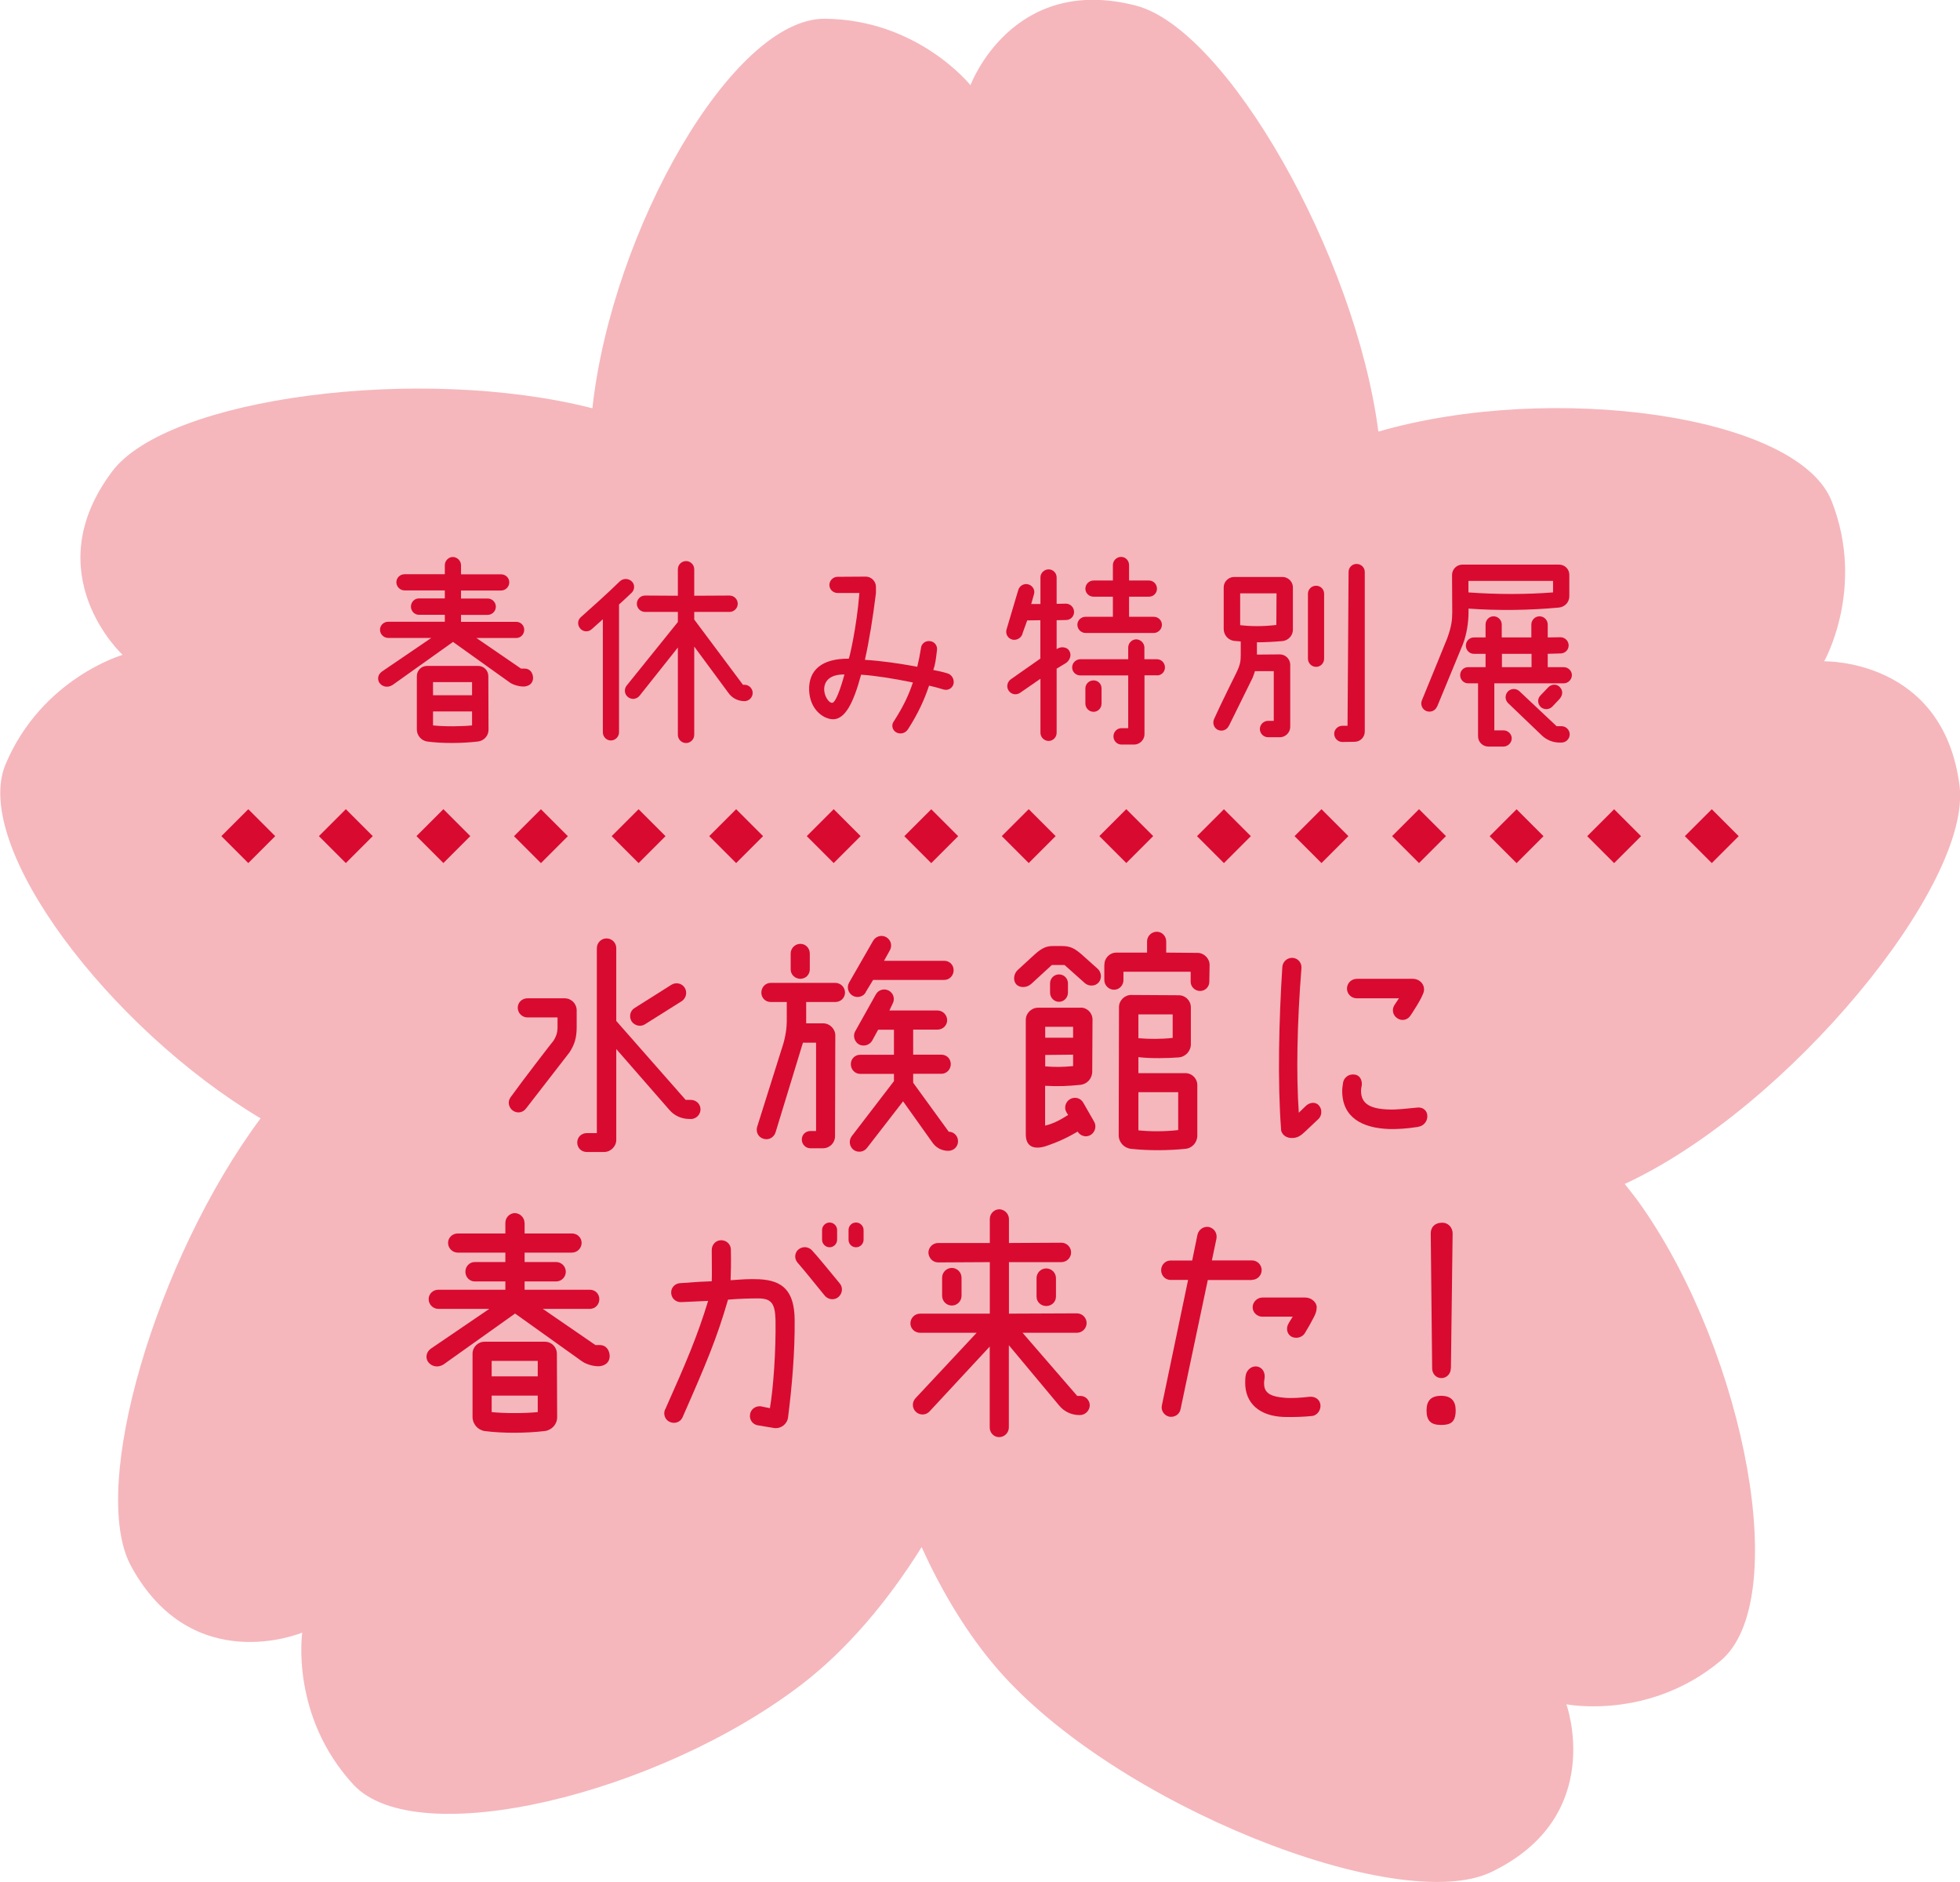 <?xml version="1.0" encoding="UTF-8"?>
<svg id="_レイヤー_2" data-name="レイヤー 2" xmlns="http://www.w3.org/2000/svg" viewBox="0 0 205.9 197.66">
  <g id="_レイヤー_4" data-name="レイヤー 4">
    <g>
      <path d="m27.36,117.48c-10.95,14.73-18.08,38.77-13.59,47.01,6.45,11.83,17.98,6.98,17.98,6.98,0,0-1.28,8.73,5.36,15.95,6.64,7.21,32.11,1.02,47.15-10.54,4.67-3.59,8.95-8.61,12.56-14.39,2.23,4.94,4.95,9.31,7.92,12.75,12.38,14.35,42.22,26.06,51.94,21.37,12.13-5.85,7.87-17.61,7.87-17.61,0,0,8.66,1.72,16.19-4.56,7.53-6.27,2.62-32.02-8.18-47.61-.58-.84-1.22-1.66-1.88-2.48,17.17-7.95,36.51-31.46,35.17-41.85-1.72-13.36-14.22-13.04-14.22-13.04,0,0,4.37-7.67.8-16.8-3.56-9.11-29.43-12.59-47.63-7.33-2.41-18.54-15.93-42.27-25.47-44.74-13.04-3.37-17.38,8.36-17.38,8.36,0,0-5.5-6.9-15.3-6.98-9.68-.07-22.35,22.17-24.42,40.91-18.05-4.6-44.61-1.15-50.45,6.64-8.09,10.77,1.1,19.26,1.1,19.26,0,0-8.48,2.45-12.29,11.48-3.63,8.61,10.91,27.74,26.8,37.21Z" fill="#f5b7bc"/>
      <g>
        <path d="m58.57,108.03v-1.17h-3.16c-.56,0-1.02-.46-1.02-1.02s.46-.99,1.02-.99h3.9c.71,0,1.27.56,1.27,1.27v1.78c0,1.1-.23,1.84-.77,2.65l-4.54,5.86c-.33.46-.94.56-1.4.23s-.56-.97-.23-1.4c1.2-1.68,4.49-5.94,4.51-5.94.25-.38.41-.82.41-1.27Zm14,9.49h-.2c-.79,0-1.56-.36-2.07-.97l-5.56-6.37v9.54c0,.69-.59,1.27-1.27,1.27h-1.84c-.56,0-.99-.43-.99-.99s.43-.99.99-.99h1.07v-19.43c0-.56.46-1.02,1.02-1.02s1.02.46,1.02,1.02v7.65l7.29,8.29h.54c.56,0,1.02.43,1.02.99s-.46,1.02-1.02,1.02Zm-4.77-9.97c-.46.33-1.1.2-1.43-.25-.31-.46-.2-1.1.25-1.4l3.88-2.45c.46-.31,1.1-.2,1.4.25.33.46.2,1.1-.25,1.43l-3.85,2.42Z" fill="#d80a30"/>
        <path d="m82.65,107.31v-2.07h-1.68c-.56,0-.99-.43-.99-.99s.43-1.02.99-1.02h6.78c.56,0,1.02.46,1.02,1.02s-.46.99-1.02.99h-3.06v2.24h1.79c.69,0,1.27.59,1.27,1.27l-.03,10.58c0,.71-.56,1.27-1.27,1.27h-1.33c-.48,0-.89-.41-.89-.92s.41-.89.89-.89h.61v-9.28h-1.38l-2.88,9.43c-.18.54-.74.84-1.27.66-.54-.15-.82-.71-.66-1.25l2.6-8.26c.41-1.17.51-2.27.51-2.8Zm.41-7.16c0-.56.46-1.02,1.02-1.02s.99.46.99,1.02v1.66c0,.56-.43.99-.99.99s-1.02-.43-1.02-.99v-1.66Zm7.9,4.05c-.25.48-.89.66-1.38.38-.48-.28-.66-.89-.38-1.38l2.52-4.39c.28-.48.89-.66,1.38-.38s.66.89.38,1.38l-.61,1.1h6.32c.56,0,.99.43.99.99s-.43,1.02-.99,1.02h-7.47l-.77,1.27Zm8.69,14.66c.54,0,.99.43.99.99v.03c0,.56-.46.99-1.02.99-.64,0-1.22-.28-1.61-.79l-3.14-4.41-3.77,4.87c-.33.46-.97.56-1.43.23-.43-.33-.54-.97-.2-1.43l4.44-5.79v-.76h-3.54c-.56,0-.99-.46-.99-1.02s.43-.99.99-.99h3.54v-2.63h-1.66l-.64,1.17c-.28.46-.92.64-1.4.36-.46-.28-.64-.92-.36-1.38l2.17-3.88c.28-.48.89-.64,1.38-.36.48.28.64.89.36,1.38l-.33.69h5.05c.56,0,1.02.46,1.02,1.02s-.46.99-1.02.99h-2.55v2.63h2.96c.56,0,.99.43.99.99s-.43,1.02-.99,1.02h-2.96v.94l3.72,5.12Z" fill="#d80a30"/>
        <path d="m108.3,103.36c-.41.38-1.15.43-1.53.03s-.28-1.12.13-1.5l1.81-1.66c.87-.79,1.38-.87,1.96-.87h.87c.97,0,1.4.31,2.04.84l1.71,1.53c.43.36.48,1.05.13,1.45-.36.43-1.05.43-1.45.08l-2.14-1.91h-1.33l-2.19,2.01Zm5.2,2.47c.69-.03,1.27.56,1.27,1.25l-.03,5.46c0,.74-.54,1.33-1.25,1.4-1.27.13-2.32.18-3.7.1v4.18c.71-.15,1.53-.54,2.42-1.12l-.18-.28c-.28-.48-.1-1.1.38-1.38.48-.28,1.1-.13,1.38.36l1.15,2.01c.28.48.1,1.12-.38,1.4-.48.28-1.07.1-1.35-.36-1.1.64-1.99,1.07-3.44,1.56-1.1.31-2.01.08-2.01-1.27v-12.03c0-.69.59-1.27,1.28-1.27h4.46Zm-.77,2.01h-2.93v1.15h2.93v-1.15Zm0,4.13v-1.2l-2.93.03v1.2c1.02.08,1.79.08,2.93-.03Zm-.54-8.69v.97c0,.54-.43.97-.94.97s-.94-.43-.94-.97v-.97c0-.51.41-.94.94-.94s.94.43.94.94Zm3.83-1.96c0-.71.56-1.27,1.27-1.27h3.21v-1.17c0-.56.46-1.02,1.02-1.02s.99.46.99,1.02v1.17l3.29.03c.69,0,1.27.59,1.27,1.27l-.03,1.76c0,.54-.43.97-.97.97s-.99-.43-.99-.97v-1.05h-7.06v.87c0,.56-.43,1.02-.99,1.02s-1.02-.46-1.02-1.02v-1.61Zm7.8,3.21c.71,0,1.28.56,1.28,1.27v3.88c0,.71-.56,1.33-1.3,1.38-1.07.08-2.93.13-4.21-.03v1.68h4.92c.71,0,1.27.56,1.27,1.27v5.28c0,.74-.56,1.35-1.27,1.4-1.71.18-3.9.2-5.69,0-.74-.08-1.3-.69-1.3-1.43l.03-13.46c0-.69.59-1.27,1.28-1.27l5,.03Zm-4.23,2.01v2.5c1.12.1,2.4.1,3.6-.03v-2.47h-3.6Zm0,8.18v4c1.27.13,2.8.13,4.18-.03v-3.98h-4.18Z" fill="#d80a30"/>
        <path d="m134.58,118.63c-.38-4.97-.23-11.5.13-17.06.03-.56.51-.99,1.07-.97.56.03.97.51.94,1.05-.46,5.79-.56,11.22-.28,15.22l.71-.69c.38-.38.99-.51,1.38-.1.38.38.36,1.1-.03,1.45l-1.43,1.35c-.41.38-.79.69-1.48.64-.51-.03-.97-.38-1.02-.89Zm14.43-.28c-1.27.2-2.22.25-3.09.23-2.8-.1-4.92-1.2-4.92-4,0-.28.05-.59.1-.92.1-.48.59-.92,1.27-.79.54.1.79.69.66,1.27-.03.15-.05.28-.05.38-.03,1.43.99,1.96,2.98,2.01.79.03,1.84-.1,2.91-.2.56-.08,1.05.28,1.07.84.05.56-.38,1.1-.94,1.17Zm-6.48-15.55h5.89c.64,0,1.25.51,1.17,1.25-.08.66-1.43,2.63-1.43,2.63-.31.46-.92.59-1.38.26-.48-.31-.59-.94-.28-1.4l.46-.69h-4.44c-.56,0-1.02-.46-1.02-1.02s.46-1.02,1.02-1.02Z" fill="#d80a30"/>
        <path d="m55.11,128.43v1.12h4.97c.56,0,1.02.43,1.02.99s-.46,1.02-1.02,1.02h-4.97v.99h3.31c.56,0,1.02.46,1.02,1.02s-.46,1.02-1.02,1.02h-3.31v.87h6.86c.56,0,.99.43.99.99s-.43,1.02-.99,1.02h-4.95l5.53,3.8h.38c.77-.03,1.1.56,1.12,1.15,0,.59-.38.99-1.04,1.07-.56.05-1.45-.18-1.94-.56l-6.96-4.97-7.52,5.35c-.61.38-1.27.2-1.61-.26-.23-.31-.33-.94.28-1.4l6.14-4.18h-5.35c-.56,0-1.02-.46-1.02-1.02s.46-.99,1.02-.99h7.04v-.87h-3.21c-.56,0-.99-.46-.99-1.02s.43-1.02.99-1.02h3.21v-.99h-5c-.56,0-1.02-.46-1.02-1.02s.46-.99,1.02-.99h5v-1.12c0-.56.46-1.02.99-1.02s1.02.46,1.02,1.02Zm2.12,12.49c.71,0,1.27.56,1.27,1.27l.03,6.66c0,.74-.56,1.35-1.3,1.45-1.94.23-4.41.25-6.32,0-.71-.1-1.27-.74-1.27-1.48v-6.63c0-.71.56-1.27,1.27-1.27h6.32Zm-.74,2.01h-4.84v1.63h4.84v-1.63Zm0,5.38v-1.73h-4.84v1.73c1.45.15,3.57.13,4.84,0Z" fill="#d80a30"/>
        <path d="m69.88,148.03c2.24-5.02,3.39-7.73,4.51-11.4l-2.83.13c-.54.03-1.02-.38-1.05-.94-.05-.54.38-1.02.92-1.05,2.65-.18,1.68-.13,3.34-.2.03-.77,0-2.01,0-3.29,0-.56.43-1.02.99-1.02s1.02.43,1.02.99c.03,1.33,0,2.45-.03,3.21,1.2-.08,1.86-.15,3.03-.1,2.45.13,3.67,1.22,3.7,4.26.03,3.39-.28,6.99-.69,10.22-.08.71-.71,1.22-1.43,1.15l-1.68-.28c-.56-.05-.97-.56-.89-1.12.05-.56.56-.94,1.12-.89l.97.2c.36-2.09.64-6.02.59-9.26-.05-1.73-.43-2.24-1.73-2.27-1.07,0-2.06.03-3.26.13-1.17,4.05-2.29,6.71-4.77,12.34-.2.51-.82.74-1.33.51-.51-.2-.74-.82-.51-1.33Zm15.43-16.7c.79.87,2.06,2.45,2.91,3.47.36.43.28,1.07-.15,1.43-.43.36-1.07.28-1.43-.15-.82-.99-2.09-2.6-2.86-3.47-.36-.41-.31-1.05.1-1.38.43-.36,1.05-.31,1.43.1Zm1.05-2.14c0-.43.36-.79.79-.79s.79.36.79.79v1.02c0,.43-.36.79-.79.79s-.79-.36-.79-.79v-1.02Zm2.78,0c0-.43.33-.79.79-.79.43,0,.79.36.79.79v1.02c0,.43-.36.79-.79.79-.46,0-.79-.36-.79-.79v-1.02Z" fill="#d80a30"/>
        <path d="m105.98,141.3v8.62c0,.56-.46,1.02-1.02,1.02s-.99-.46-.99-1.02v-8.49l-6.32,6.81c-.38.41-1.02.43-1.43.05s-.43-1.02-.05-1.43l6.43-6.88h-5.94c-.56,0-1.02-.43-1.02-.99s.46-1.02,1.02-1.02h7.32v-5.41l-5.43.03c-.56,0-.99-.46-1.02-1.02,0-.56.46-1.02,1.02-1.02h5.43v-2.52c0-.56.46-1.02.99-1.02s1.02.46,1.02,1.02v2.52l5.51-.03c.56,0,1.02.46,1.02,1.02s-.46,1.02-1.02,1.02h-5.51v5.41l7.14-.03c.56,0,1.02.46,1.02,1.02s-.46,1.02-1.02,1.02h-5.71l5.74,6.63h.33c.56,0,.99.46.99.99s-.46,1.02-1.02,1.02h-.08c-.82,0-1.58-.36-2.09-.97l-5.3-6.35Zm-4.97-7.11v1.91c0,.56-.46,1.02-1.02,1.02s-1.02-.46-1.02-1.02v-1.91c0-.56.46-1.02,1.02-1.02s1.02.46,1.02,1.02Zm7.88,1.99v-1.94c0-.56.46-1.02,1.02-1.02s1.02.46,1.02,1.02v1.94c0,.56-.46.99-1.02.99s-1.02-.43-1.02-.99Z" fill="#d80a30"/>
        <path d="m131.52,134.44h-4.64l-2.86,13.56c-.1.56-.64.89-1.2.79-.54-.13-.89-.66-.76-1.2l2.75-13.16h-1.84c-.56,0-.99-.46-.99-1.02s.43-1.02.99-1.02h2.27l.56-2.73c.13-.54.66-.89,1.2-.79.56.13.89.66.79,1.22l-.48,2.29h4.21c.56,0,1.02.46,1.02,1.02s-.46,1.02-1.02,1.02Zm6.04,12.26c.56-.05,1.07.25,1.15.82.08.56-.33,1.15-.89,1.2-.74.08-1.81.13-2.98.1-2.55-.1-4.05-1.45-4.03-3.62,0-.28,0-.51.08-.87.13-.48.64-.94,1.25-.79.51.13.77.64.71,1.17-.03.23-.08.48-.05.74.05.97.92,1.25,2.09,1.35.74.08,1.86,0,2.68-.1Zm-2.17-7.75l.41-.66h-3.19c-.56,0-1.02-.46-1.02-.99s.46-1.02,1.02-1.02h4.54c.56,0,1.17.46,1.17,1.02,0,.66-.36,1.12-.74,1.86l-.51.87c-.31.48-.97.61-1.45.33-.46-.31-.54-.92-.23-1.4Z" fill="#d80a30"/>
        <path d="m151.39,149.66c-1.07,0-1.53-.43-1.53-1.53,0-1.02.48-1.53,1.53-1.53,1.1,0,1.53.59,1.53,1.53,0,1.25-.54,1.53-1.53,1.53Zm1.02-5.94c0,.56-.43,1.02-.99,1.02s-.97-.46-.97-1.02l-.15-14.18c0-.61.38-1.1,1.15-1.12.71-.03,1.15.54,1.15,1.12l-.18,14.18Z" fill="#d80a30"/>
      </g>
      <g>
        <path d="m48.43,59.37v.95h4.21c.47,0,.86.37.86.84s-.39.86-.86.86h-4.21v.84h2.8c.47,0,.86.39.86.86s-.39.86-.86.86h-2.8v.73h5.8c.47,0,.84.37.84.84s-.37.86-.84.86h-4.18l4.68,3.21h.32c.65-.02.93.47.95.97,0,.5-.32.84-.88.91-.47.04-1.23-.15-1.64-.47l-5.89-4.21-6.36,4.53c-.52.32-1.08.17-1.36-.22-.19-.26-.28-.8.24-1.19l5.2-3.54h-4.53c-.47,0-.86-.39-.86-.86s.39-.84.86-.84h5.95v-.73h-2.72c-.47,0-.84-.39-.84-.86s.37-.86.84-.86h2.72v-.84h-4.23c-.47,0-.86-.39-.86-.86s.39-.84.86-.84h4.23v-.95c0-.47.39-.86.84-.86s.86.39.86.86Zm1.79,10.57c.6,0,1.08.47,1.08,1.08l.02,5.63c0,.63-.47,1.14-1.1,1.23-1.64.19-3.73.22-5.35,0-.6-.09-1.08-.63-1.08-1.25v-5.61c0-.6.47-1.08,1.08-1.08h5.35Zm-.63,1.7h-4.1v1.38h4.1v-1.38Zm0,4.55v-1.47h-4.1v1.47c1.23.13,3.02.11,4.1,0Z" fill="#d80a30"/>
        <path d="m63.33,65.04c-.45.39-.86.78-1.19,1.06-.34.3-.88.28-1.19-.09-.32-.37-.28-.91.09-1.21.97-.86,2.85-2.54,4.08-3.75.35-.32.88-.32,1.23,0,.35.3.35.86.02,1.19-.41.39-.86.82-1.34,1.25v13.42c0,.47-.39.86-.86.86s-.84-.39-.84-.86v-11.86Zm14.71,6.88h.17c.47,0,.86.39.86.86s-.39.86-.86.86c-.67,0-1.32-.32-1.7-.88l-3.58-4.85v9.27c0,.47-.39.86-.86.86s-.86-.39-.86-.86v-9.17l-4.03,5.07c-.3.37-.84.43-1.21.13-.37-.28-.43-.82-.15-1.19l5.39-6.69v-1.06h-3.45c-.47,0-.86-.39-.86-.86s.39-.86.86-.86l3.45.02v-2.78c0-.47.39-.86.86-.86s.86.39.86.86v2.78l3.71-.02c.47,0,.86.39.86.86s-.39.86-.86.86h-3.71v.8l5.11,6.84Z" fill="#d80a30"/>
        <path d="m98.05,70.37c.47.09.95.19,1.47.35.47.13.75.63.65,1.1-.11.47-.58.73-1.04.6-.54-.17-1.04-.3-1.53-.41-.47,1.4-1.1,2.85-2.22,4.59-.26.41-.8.56-1.23.32-.39-.22-.54-.73-.28-1.12,1.04-1.6,1.62-2.87,2.03-4.12-2.11-.43-3.88-.71-5.44-.82-.84,3.11-1.7,4.59-2.85,4.68-.99.06-2.54-.93-2.61-3.06-.06-2.11,1.34-3.32,4.16-3.3.06,0,.84-3.32,1.12-6.9h-2.29c-.47,0-.86-.37-.86-.84s.39-.86.86-.86l2.95-.02c.6,0,1.08.5,1.08,1.08v.65c-.32,2.59-.71,5-1.16,7.01,1.75.11,3.56.37,5.5.73.15-.63.28-1.25.39-1.96.04-.47.47-.8.95-.73.47.04.8.47.73.95-.11.93-.17,1.47-.39,2.09Zm-9.34.47c-1.4-.02-2.09.58-2.13,1.51-.02.69.45,1.47.84,1.47.35-.02.86-1.4,1.29-2.98Z" fill="#d80a30"/>
        <path d="m107.42,66.55c-.13.45-.6.73-1.06.63-.47-.11-.75-.58-.63-1.04l1.23-4.14c.11-.45.58-.75,1.04-.63.45.11.75.56.63,1.01l-.3,1.06h.97v-2.8c0-.45.39-.84.86-.84s.84.39.84.84v2.78l.97-.02c.47,0,.86.39.86.86.02.47-.37.86-.84.86l-.99.02v3.04c.43-.32,1.04-.22,1.27.09.39.52.09,1.1-.28,1.36l-.99.6v6.73c0,.47-.37.86-.84.86s-.86-.39-.86-.86v-5.67l-2.16,1.49c-.41.26-.93.15-1.19-.26-.26-.39-.13-.93.26-1.19l3.08-2.16v-4.03l-1.38.02-.5,1.38Zm14.13,4.38h-1.32v6.19c0,.58-.5,1.08-1.08,1.08h-1.34c-.47,0-.84-.39-.84-.86s.37-.86.84-.86h.71v-5.54h-5.03c-.47,0-.86-.37-.86-.84s.39-.86.86-.86h5.03v-1.23c0-.47.39-.86.84-.86s.86.39.86.86v1.23h1.32c.47,0,.84.39.84.86s-.37.84-.84.84Zm-4.64-6.15v-2.11h-2.03c-.47,0-.86-.37-.86-.84s.39-.86.86-.86h2.03v-1.62c0-.47.39-.86.86-.86s.84.39.84.86v1.62h2.09c.47,0,.84.39.84.86s-.37.84-.84.84h-2.09v2.11h2.59c.47,0,.86.37.86.84s-.39.86-.86.86h-7.16c-.47,0-.86-.39-.86-.86s.39-.84.86-.84h2.87Zm-1.19,9.12c0,.47-.37.86-.84.86s-.86-.39-.86-.86v-1.6c0-.47.39-.84.86-.84s.84.37.84.84v1.6Z" fill="#d80a30"/>
        <path d="m129.09,76.23c-.19.43-.71.63-1.14.43-.43-.19-.6-.71-.41-1.14.71-1.6,2.35-4.87,2.37-4.92.39-.82.43-1.21.43-1.81v-1.42c-.17-.02-.54-.04-.71-.06-.63-.09-1.08-.63-1.08-1.25v-4.38c0-.58.5-1.08,1.08-1.08h5.11c.58,0,1.08.5,1.08,1.08v4.46c0,.6-.47,1.12-1.08,1.19-1.04.09-1.98.13-2.7.13v1.29l2.42-.02c.58,0,1.08.5,1.08,1.08v6.54c0,.58-.5,1.08-1.08,1.08h-1.25c-.47,0-.86-.39-.86-.86s.39-.86.86-.86h.6v-5.22h-1.98c-.04.13-.11.37-.24.69l-2.5,5.07Zm1.19-13.91v3.34c1.08.13,2.39.15,3.8-.02l.02-3.32h-3.82Zm7.12.04c0-.47.39-.84.86-.84s.84.37.84.84v6.82c0,.47-.37.86-.84.86s-.86-.39-.86-.86v-6.82Zm4.27-2.29c0-.47.37-.84.84-.84s.86.37.86.84v16.76c0,.6-.47,1.08-1.08,1.08l-1.27.02c-.47,0-.86-.39-.86-.86s.39-.84.86-.84h.54l.11-16.15Z" fill="#d80a30"/>
        <path d="m150.96,74.21c-.17.43-.67.65-1.12.47-.43-.17-.65-.67-.47-1.12.78-1.88,2.67-6.54,2.67-6.54.45-1.25.52-1.92.52-2.74,0,0-.02-2.44-.02-3.9,0-.6.5-1.08,1.08-1.08h10.16c.6,0,1.08.47,1.08,1.08v2.24c0,.63-.47,1.12-1.08,1.19-2.98.28-6.36.34-9.51.11v.37c0,1.01-.17,2.29-.6,3.39l-2.7,6.54Zm6.02-2.44v4.94h.97c.47,0,.86.39.86.84s-.39.86-.86.86h-1.6c-.58,0-1.08-.47-1.08-1.08v-5.56h-1.04c-.47,0-.84-.39-.84-.86s.37-.84.84-.84h1.83v-1.4h-1.23c-.47,0-.84-.39-.84-.86s.37-.86.84-.86h1.23v-1.36c0-.47.37-.86.84-.86s.86.39.86.86v1.36h3.11v-1.36c0-.47.39-.86.86-.86s.86.39.86.86v1.36l1.34-.02c.47,0,.86.39.86.86s-.39.84-.86.84l-1.34.04v1.4h1.68c.47,0,.86.39.86.84s-.39.86-.86.86h-7.31Zm-2.72-10.76v1.21c2.98.22,6.08.22,8.89,0v-1.21h-8.89Zm3.52,9.06h3.11v-1.4h-3.11v1.4Zm6.04,7.92c-.69,0-1.36-.28-1.85-.75l-3.54-3.39c-.35-.34-.35-.88-.02-1.23.32-.32.86-.35,1.21-.02l3.9,3.67h.52c.47,0,.86.39.86.86s-.39.86-.86.86h-.22Zm-1.16-5.82c.32-.32.88-.37,1.21,0,.43.47.22.99-.11,1.32l-.71.75c-.34.32-.88.32-1.21,0-.34-.35-.34-.88,0-1.21l.82-.86Z" fill="#d80a30"/>
      </g>
      <g>
        <rect x="24.08" y="85.82" width="4" height="4" transform="translate(69.74 7.28) rotate(45)" fill="#d80a30"/>
        <rect x="34.33" y="85.82" width="4" height="4" transform="translate(72.74 .03) rotate(45)" fill="#d80a30"/>
        <rect x="44.58" y="85.82" width="4" height="4" transform="translate(75.74 -7.22) rotate(45)" fill="#d80a30"/>
        <rect x="54.83" y="85.82" width="4" height="4" transform="translate(78.74 -14.46) rotate(45)" fill="#d80a30"/>
        <rect x="65.08" y="85.82" width="4" height="4" transform="translate(81.75 -21.71) rotate(45)" fill="#d80a30"/>
        <rect x="75.33" y="85.82" width="4" height="4" transform="translate(84.75 -28.96) rotate(45)" fill="#d80a30"/>
        <rect x="85.58" y="85.82" width="4" height="4" transform="translate(87.75 -36.21) rotate(45)" fill="#d80a30"/>
        <rect x="95.83" y="85.82" width="4" height="4" transform="translate(90.75 -43.45) rotate(45)" fill="#d80a30"/>
        <rect x="106.07" y="85.82" width="4" height="4" transform="translate(93.75 -50.7) rotate(45)" fill="#d80a30"/>
        <rect x="116.32" y="85.82" width="4" height="4" transform="translate(96.75 -57.95) rotate(45)" fill="#d80a30"/>
        <rect x="126.57" y="85.82" width="4" height="4" transform="translate(99.76 -65.19) rotate(45)" fill="#d80a30"/>
        <rect x="136.82" y="85.82" width="4" height="4" transform="translate(102.76 -72.44) rotate(45)" fill="#d80a30"/>
        <rect x="147.07" y="85.82" width="4" height="4" transform="translate(105.76 -79.69) rotate(45)" fill="#d80a30"/>
        <rect x="157.32" y="85.82" width="4" height="4" transform="translate(108.76 -86.93) rotate(45)" fill="#d80a30"/>
        <rect x="167.57" y="85.82" width="4" height="4" transform="translate(111.76 -94.18) rotate(45)" fill="#d80a30"/>
        <rect x="177.82" y="85.82" width="4" height="4" transform="translate(114.77 -101.43) rotate(45)" fill="#d80a30"/>
      </g>
    </g>
  </g>
</svg>